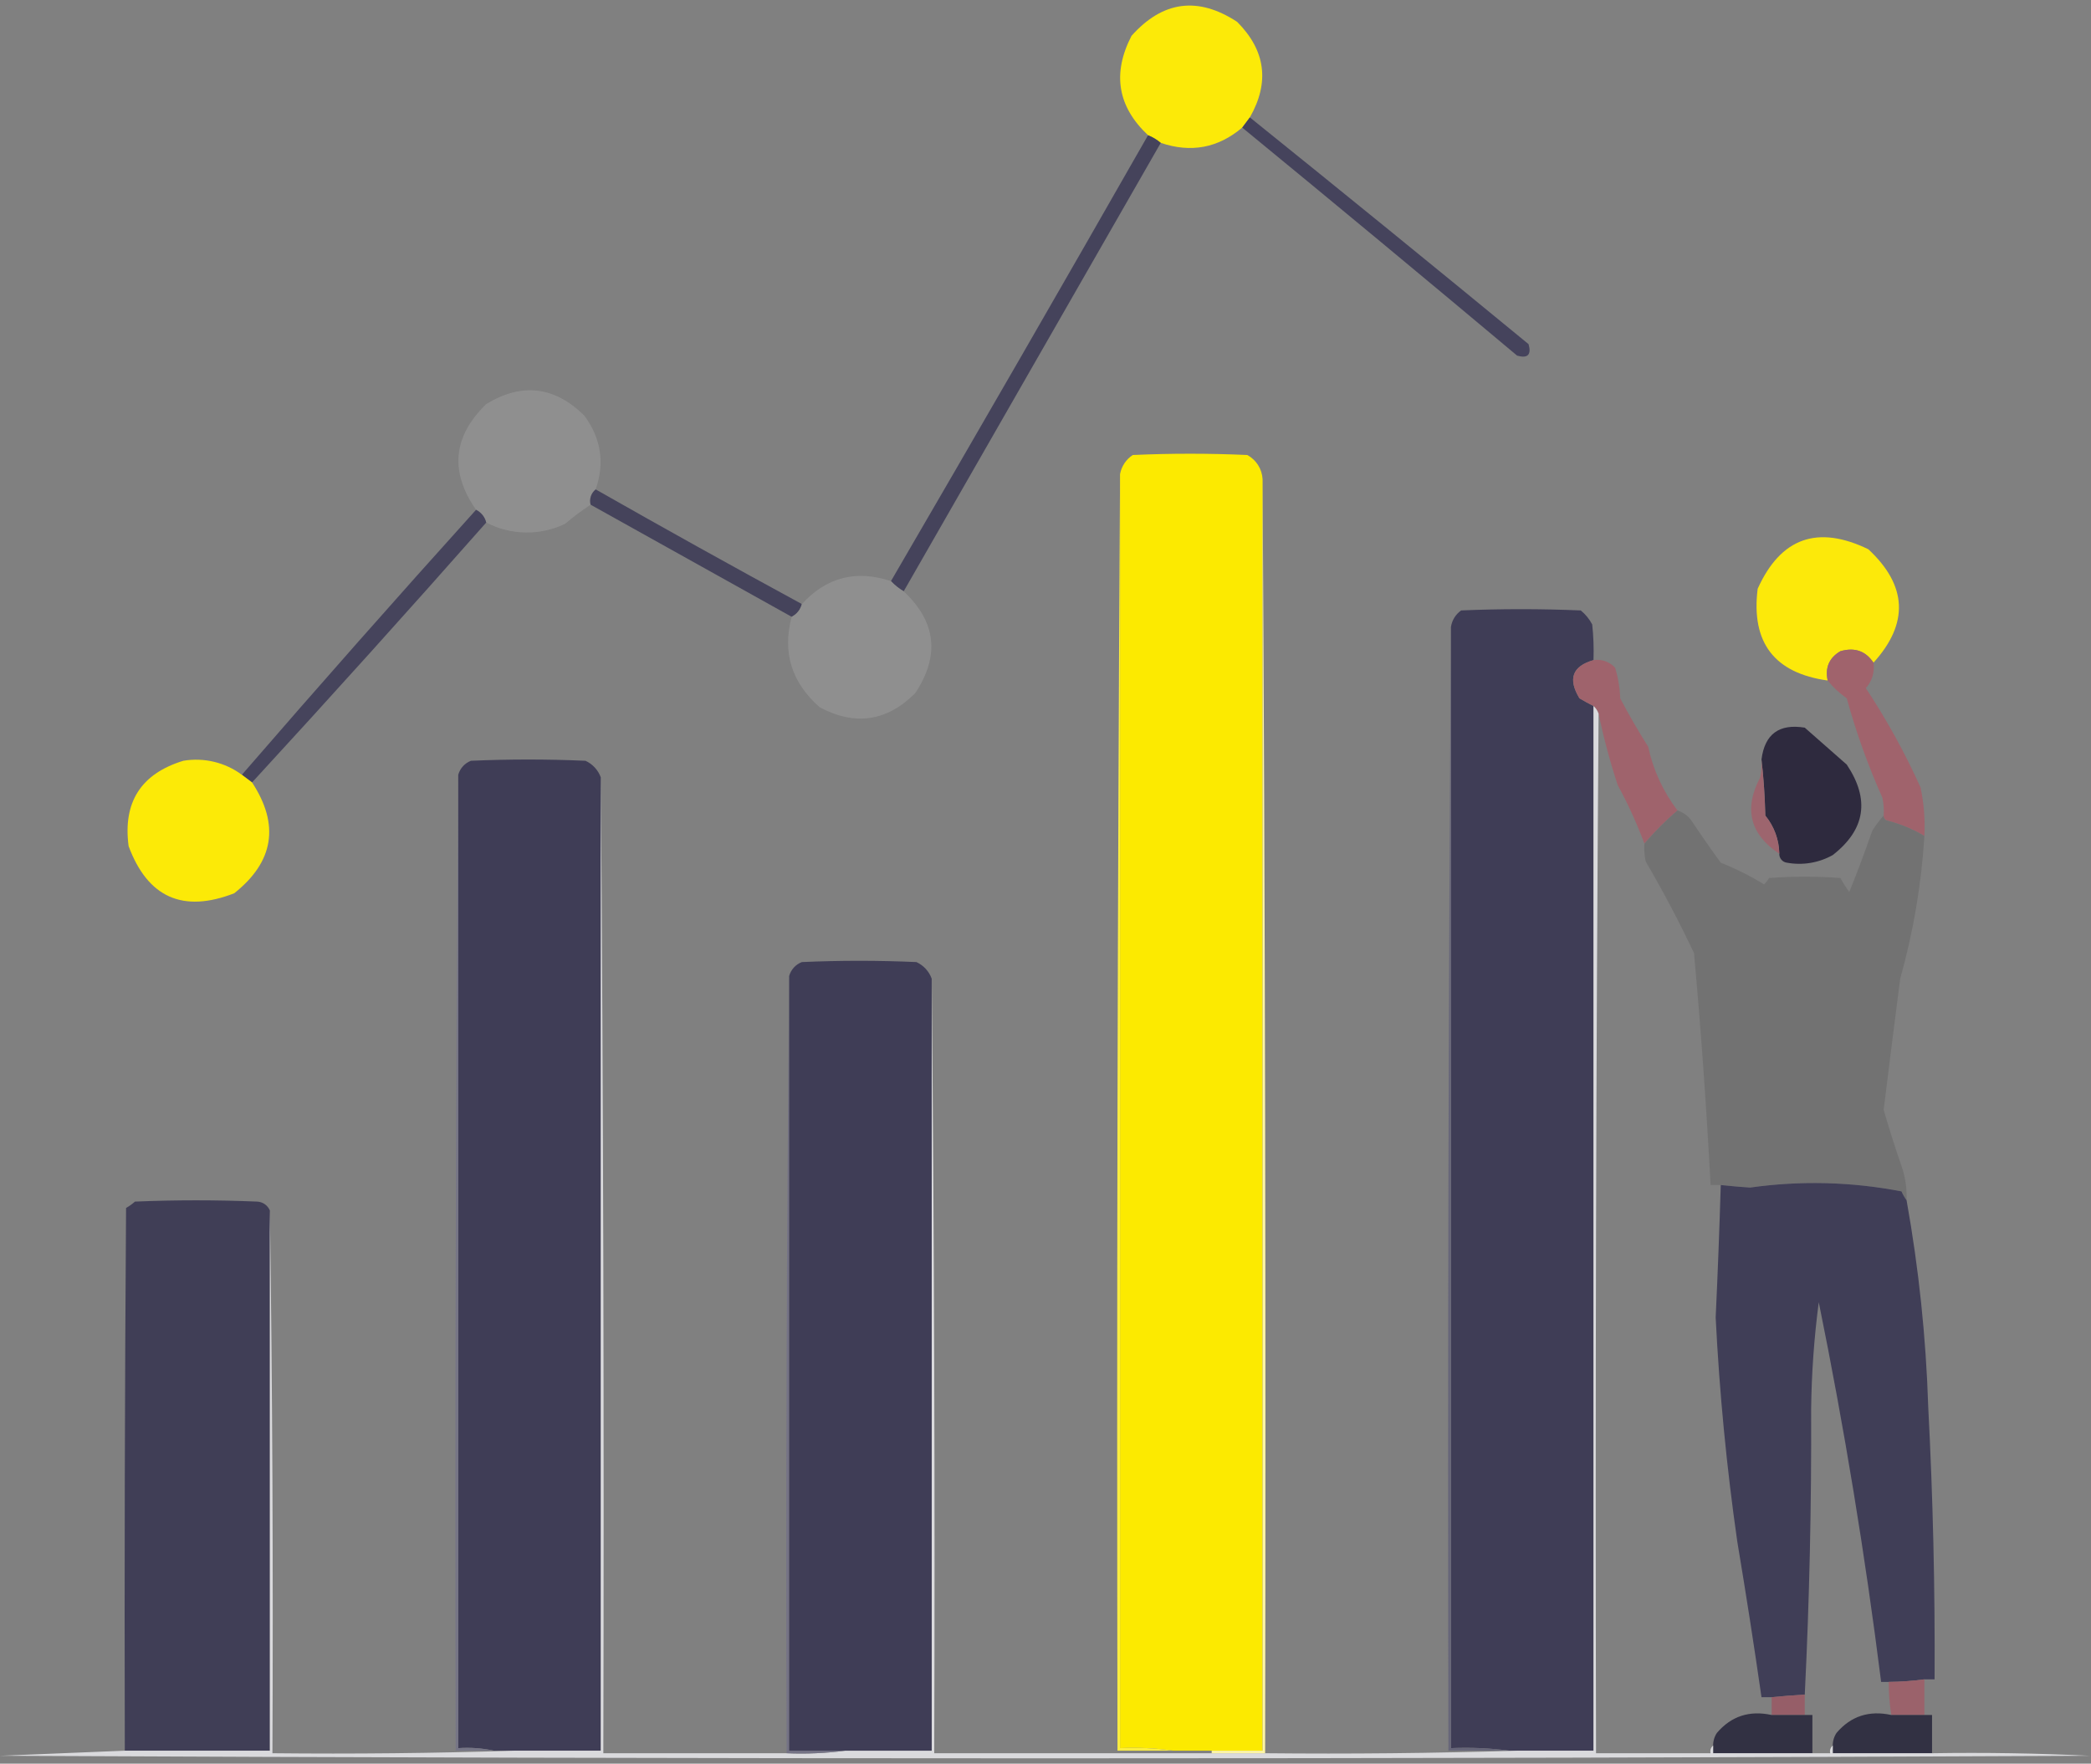 <svg xmlns="http://www.w3.org/2000/svg" width="313" height="264" viewBox="0 0 313 264" fill="none"><rect x="0" y="0" width="313" height="264" fill="#808080" stroke="none"/><path fill-rule="evenodd" clip-rule="evenodd" d="M187.09 17.572L185.947 19.097C182.34 22.155 178.276 22.918 173.755 21.386C173.184 20.906 172.541 20.52 171.85 20.242C167.291 15.964 166.466 11.006 169.373 5.367C174.044 0.13 179.315 -0.569 185.185 3.269C189.449 7.549 190.084 12.316 187.09 17.572Z" fill="#FCEA08"></path><path fill-rule="evenodd" clip-rule="evenodd" d="M187.091 17.573C201.039 28.798 214.946 40.113 228.813 51.518C229.258 53.108 228.686 53.68 227.099 53.235C213.421 41.764 199.704 30.386 185.948 19.099L187.091 17.573Z" fill="#45435C"></path><path fill-rule="evenodd" clip-rule="evenodd" d="M171.849 20.241C172.541 20.52 173.184 20.906 173.754 21.385L135.271 88.513C134.564 88.102 133.922 87.588 133.366 86.987C146.296 64.79 159.123 42.541 171.849 20.241Z" fill="#45435B"></path><path fill-rule="evenodd" clip-rule="evenodd" d="M89.168 73.257C88.832 73.523 88.581 73.881 88.446 74.287C88.311 74.694 88.297 75.131 88.406 75.545C87.079 76.42 85.806 77.375 84.596 78.406C82.748 79.296 80.718 79.743 78.667 79.71C76.617 79.676 74.602 79.165 72.784 78.215C72.686 77.805 72.498 77.421 72.234 77.092C71.971 76.762 71.638 76.495 71.26 76.308C67.29 70.608 67.798 65.332 72.784 60.48C78.117 57.243 83.007 57.815 87.453 62.196C89.972 65.589 90.544 69.276 89.168 73.257Z" fill="#8F8F8F"></path><path fill-rule="evenodd" clip-rule="evenodd" d="M188.995 71.731V262.053H175.66C173.011 261.672 170.331 261.545 167.658 261.672V70.968C167.765 70.387 167.989 69.834 168.317 69.342C168.644 68.85 169.069 68.43 169.563 68.108C175.279 67.853 180.994 67.853 186.709 68.108C187.368 68.466 187.924 68.987 188.324 69.621C188.725 70.255 188.956 70.982 188.995 71.731Z" fill="#FCEA00"></path><path fill-rule="evenodd" clip-rule="evenodd" d="M167.658 70.969V261.672C170.331 261.545 173.011 261.673 175.66 262.054H167.277C167.15 198.295 167.277 134.6 167.658 70.969Z" fill="#FCEE3F"></path><path fill-rule="evenodd" clip-rule="evenodd" d="M89.168 73.257C99.405 79.08 109.692 84.801 120.031 90.42C119.929 90.829 119.741 91.212 119.478 91.541C119.215 91.87 118.883 92.138 118.507 92.327L88.406 75.545C88.297 75.131 88.311 74.694 88.446 74.287C88.581 73.881 88.832 73.523 89.168 73.257Z" fill="#45435B"></path><path fill-rule="evenodd" clip-rule="evenodd" d="M71.26 76.309C71.638 76.495 71.971 76.762 72.234 77.092C72.498 77.422 72.686 77.805 72.784 78.216C61.24 91.298 49.556 104.265 37.73 117.119L36.206 115.975C47.741 102.647 59.425 89.425 71.26 76.309Z" fill="#46445C"></path><path fill-rule="evenodd" clip-rule="evenodd" d="M280.44 99.194C279.263 97.431 277.612 96.859 275.487 97.478C273.808 98.461 273.173 99.923 273.582 101.864C265.592 100.749 262.1 96.172 263.104 88.133C266.545 80.5 272.07 78.529 279.678 82.221C285.511 87.66 285.765 93.318 280.44 99.194Z" fill="#FCE90A"></path><path fill-rule="evenodd" clip-rule="evenodd" d="M133.367 86.988C133.923 87.589 134.565 88.103 135.272 88.514C140.146 93.072 140.717 98.157 136.987 103.77C132.761 107.989 127.998 108.688 122.699 105.868C118.478 102.159 117.081 97.646 118.507 92.328C118.884 92.139 119.216 91.871 119.479 91.542C119.742 91.213 119.93 90.83 120.032 90.421C123.711 86.397 128.157 85.253 133.367 86.988Z" fill="#8F8F8F"></path><path fill-rule="evenodd" clip-rule="evenodd" d="M238.529 98.812C235.363 99.715 234.664 101.622 236.433 104.533C237.148 104.956 237.846 105.337 238.529 105.677V262.054H225.955C223.05 261.673 220.118 261.546 217.191 261.672V93.853C217.265 93.359 217.437 92.883 217.699 92.457C217.961 92.031 218.307 91.663 218.715 91.374C224.685 91.12 230.654 91.12 236.623 91.374C237.33 91.951 237.913 92.665 238.338 93.472C238.528 95.245 238.592 97.03 238.529 98.812Z" fill="#3F3D56"></path><path fill-rule="evenodd" clip-rule="evenodd" d="M217.191 93.853V261.673C220.118 261.546 223.05 261.673 225.955 262.054H216.81C216.683 205.923 216.81 149.856 217.191 93.853Z" fill="#676679"></path><path fill-rule="evenodd" clip-rule="evenodd" d="M280.441 99.195C280.542 99.875 280.492 100.57 280.295 101.229C280.097 101.888 279.757 102.496 279.298 103.009C282.424 107.739 285.163 112.713 287.49 117.883C287.991 120.264 288.184 122.7 288.062 125.13C286.337 124.11 284.477 123.34 282.537 122.842C282.366 122.805 282.214 122.707 282.109 122.567C282.004 122.427 281.953 122.254 281.965 122.079C282.028 121.184 281.964 120.286 281.775 119.409C279.621 114.594 277.838 109.621 276.44 104.534C275.366 103.785 274.404 102.886 273.583 101.864C273.174 99.924 273.809 98.462 275.488 97.478C277.613 96.86 279.264 97.432 280.441 99.195Z" fill="#A0636C"></path><path fill-rule="evenodd" clip-rule="evenodd" d="M238.528 98.812C239.12 98.718 239.727 98.773 240.292 98.973C240.858 99.173 241.365 99.511 241.767 99.957C242.221 101.442 242.477 102.981 242.529 104.533C243.83 107.011 245.227 109.427 246.72 111.78C247.46 115.243 248.956 118.499 251.102 121.315C249.326 122.838 247.67 124.496 246.148 126.274C245.024 123.258 243.687 120.327 242.148 117.501C240.996 113.998 240.042 110.432 239.29 106.822C239.139 106.381 238.877 105.987 238.528 105.678C237.845 105.338 237.147 104.956 236.432 104.533C234.664 101.622 235.362 99.715 238.528 98.812Z" fill="#9F636C"></path><path fill-rule="evenodd" clip-rule="evenodd" d="M266.343 127.799C266.31 125.71 265.572 123.693 264.247 122.078C264.182 119.213 263.992 116.416 263.676 113.687C264.158 109.881 266.318 108.292 270.153 108.92L276.44 114.45C279.925 119.669 279.227 124.183 274.344 127.99C272.262 129.16 269.835 129.565 267.486 129.134C267.164 129.094 266.868 128.935 266.657 128.688C266.445 128.441 266.333 128.124 266.343 127.799Z" fill="#2E2A3E"></path><path fill-rule="evenodd" clip-rule="evenodd" d="M36.207 115.975L37.731 117.119C41.887 123.46 40.998 128.991 35.064 133.71C27.382 136.698 22.111 134.346 19.251 126.654C18.379 120.073 21.109 115.814 27.443 113.877C28.97 113.62 30.533 113.673 32.038 114.033C33.544 114.393 34.962 115.054 36.207 115.975Z" fill="#FCEA07"></path><path fill-rule="evenodd" clip-rule="evenodd" d="M89.93 116.358V262.056H73.927C72.176 261.676 70.38 261.548 68.593 261.674V115.977C68.724 115.502 68.965 115.065 69.295 114.701C69.626 114.336 70.038 114.055 70.498 113.879C76.213 113.625 81.928 113.625 87.644 113.879C88.17 114.12 88.643 114.463 89.035 114.889C89.428 115.315 89.732 115.814 89.93 116.358Z" fill="#3F3D56"></path><path fill-rule="evenodd" clip-rule="evenodd" d="M263.675 113.688C263.991 116.417 264.181 119.214 264.246 122.079C265.571 123.695 266.31 125.711 266.342 127.801C261.946 124.878 260.993 121.064 263.484 116.358C263.673 115.482 263.737 114.583 263.675 113.688Z" fill="#9D656E"></path><path fill-rule="evenodd" clip-rule="evenodd" d="M68.593 115.975V261.672C70.38 261.546 72.176 261.674 73.927 262.053H68.212C68.085 213.297 68.212 164.604 68.593 115.975Z" fill="#767586"></path><path fill-rule="evenodd" clip-rule="evenodd" d="M251.101 121.315C251.946 121.584 252.682 122.119 253.197 122.841C254.611 124.972 256.071 127.07 257.579 129.134C259.826 130.03 261.993 131.114 264.056 132.376C264.354 132.096 264.61 131.775 264.818 131.423C268.37 131.168 271.935 131.168 275.487 131.423C275.882 132.152 276.328 132.853 276.82 133.52C278.035 130.511 279.178 127.46 280.25 124.367C280.753 123.555 281.327 122.789 281.964 122.078C281.952 122.253 282.003 122.426 282.108 122.567C282.213 122.707 282.365 122.804 282.536 122.841C284.476 123.339 286.336 124.109 288.06 125.129C287.617 132.358 286.404 139.518 284.441 146.488C283.594 153.033 282.769 159.58 281.964 166.131C282.834 169.126 283.787 172.114 284.822 175.094C285.261 176.578 285.454 178.124 285.393 179.671C285.094 179.253 284.839 178.806 284.631 178.336C277.158 176.889 269.497 176.695 261.961 177.764C260.494 177.665 259.034 177.538 257.579 177.382H256.055C255.445 165.799 254.62 154.229 253.578 142.674C251.359 137.977 248.946 133.4 246.339 128.944C246.15 128.067 246.086 127.168 246.148 126.274C247.67 124.496 249.326 122.839 251.101 121.315Z" fill="#727272"></path><path fill-rule="evenodd" clip-rule="evenodd" d="M285.395 179.671C287.222 189.877 288.304 200.202 288.634 210.565C289.345 224.159 289.662 237.763 289.586 251.375H288.062C286.294 251.615 284.512 251.742 282.728 251.757H281.585C279.188 232.693 276.077 213.749 272.25 194.927C271.551 200.239 271.17 205.589 271.107 210.946C271.168 225.318 270.851 239.557 270.154 253.664C268.5 253.755 266.849 253.882 265.201 254.045H263.677C262.559 246.281 261.353 238.525 260.057 230.779C258.458 219.642 257.379 208.454 256.818 197.216C257.127 190.605 257.381 183.994 257.58 177.382C259.035 177.538 260.496 177.665 261.962 177.764C269.499 176.696 277.16 176.889 284.633 178.336C284.84 178.806 285.096 179.253 285.395 179.671Z" fill="#403E57"></path><path fill-rule="evenodd" clip-rule="evenodd" d="M40.398 181.198V262.056H18.68C18.616 234.976 18.68 207.896 18.871 180.816C19.347 180.546 19.794 180.226 20.204 179.863C26.301 179.608 32.397 179.608 38.493 179.863C38.905 179.881 39.302 180.017 39.64 180.253C39.977 180.489 40.24 180.817 40.398 181.198Z" fill="#403E56"></path><path fill-rule="evenodd" clip-rule="evenodd" d="M288.061 251.374V256.714H283.108C282.841 255.075 282.713 253.416 282.726 251.755C284.511 251.741 286.292 251.613 288.061 251.374Z" fill="#9B626B"></path><path fill-rule="evenodd" clip-rule="evenodd" d="M270.153 253.663V256.714H265.2V254.044C266.848 253.882 268.499 253.754 270.153 253.663Z" fill="#965E68"></path><path fill-rule="evenodd" clip-rule="evenodd" d="M265.2 256.714H271.296V262.435H256.437V261.291C256.43 260.612 256.629 259.947 257.008 259.384C259.151 256.88 261.881 255.99 265.2 256.714Z" fill="#323143"></path><path fill-rule="evenodd" clip-rule="evenodd" d="M283.108 256.712H289.205V262.434H274.345V261.289C274.338 260.61 274.538 259.945 274.916 259.382C277.059 256.878 279.789 255.988 283.108 256.712Z" fill="#323143"></path><path fill-rule="evenodd" clip-rule="evenodd" d="M238.529 105.677C238.877 105.986 239.14 106.38 239.291 106.821C238.91 158.628 238.783 210.5 238.91 262.435H256.056C256 262.228 256.007 262.009 256.074 261.805C256.142 261.602 256.268 261.423 256.437 261.291V262.435H273.964C273.908 262.228 273.915 262.009 273.982 261.805C274.05 261.602 274.176 261.423 274.345 261.291V262.435H289.205C297.083 262.308 304.958 262.435 312.828 262.816C208.555 263.325 104.282 263.325 0.01 262.816C6.295 262.562 12.518 262.308 18.68 262.054H40.398V181.195C40.779 208.211 40.906 235.29 40.779 262.435C52.91 262.562 64.976 262.435 76.976 262.054H89.931V116.356C90.312 164.985 90.439 213.678 90.312 262.435H117.745C120.672 262.562 123.604 262.434 126.509 262.054H139.463V146.487C139.844 185.072 139.971 223.721 139.844 262.435H189.377C202.016 262.562 214.59 262.435 227.098 262.054H238.529V105.677Z" fill="#DADADD"></path><path fill-rule="evenodd" clip-rule="evenodd" d="M118.126 146.105V262.053H126.508C123.604 262.434 120.672 262.561 117.745 262.435C117.618 223.594 117.745 184.817 118.126 146.105Z" fill="#747285"></path><path fill-rule="evenodd" clip-rule="evenodd" d="M139.463 146.488V262.054H118.126V146.107C118.256 145.632 118.497 145.194 118.828 144.83C119.159 144.465 119.571 144.184 120.031 144.009C125.746 143.755 131.462 143.755 137.177 144.009C137.703 144.25 138.176 144.593 138.569 145.019C138.961 145.444 139.265 145.944 139.463 146.488Z" fill="#3F3D56"></path><path fill-rule="evenodd" clip-rule="evenodd" d="M188.995 71.732C189.376 135.236 189.503 198.804 189.376 262.436H181.375V262.054H188.995V71.732Z" fill="#FDF5A5"></path></svg>